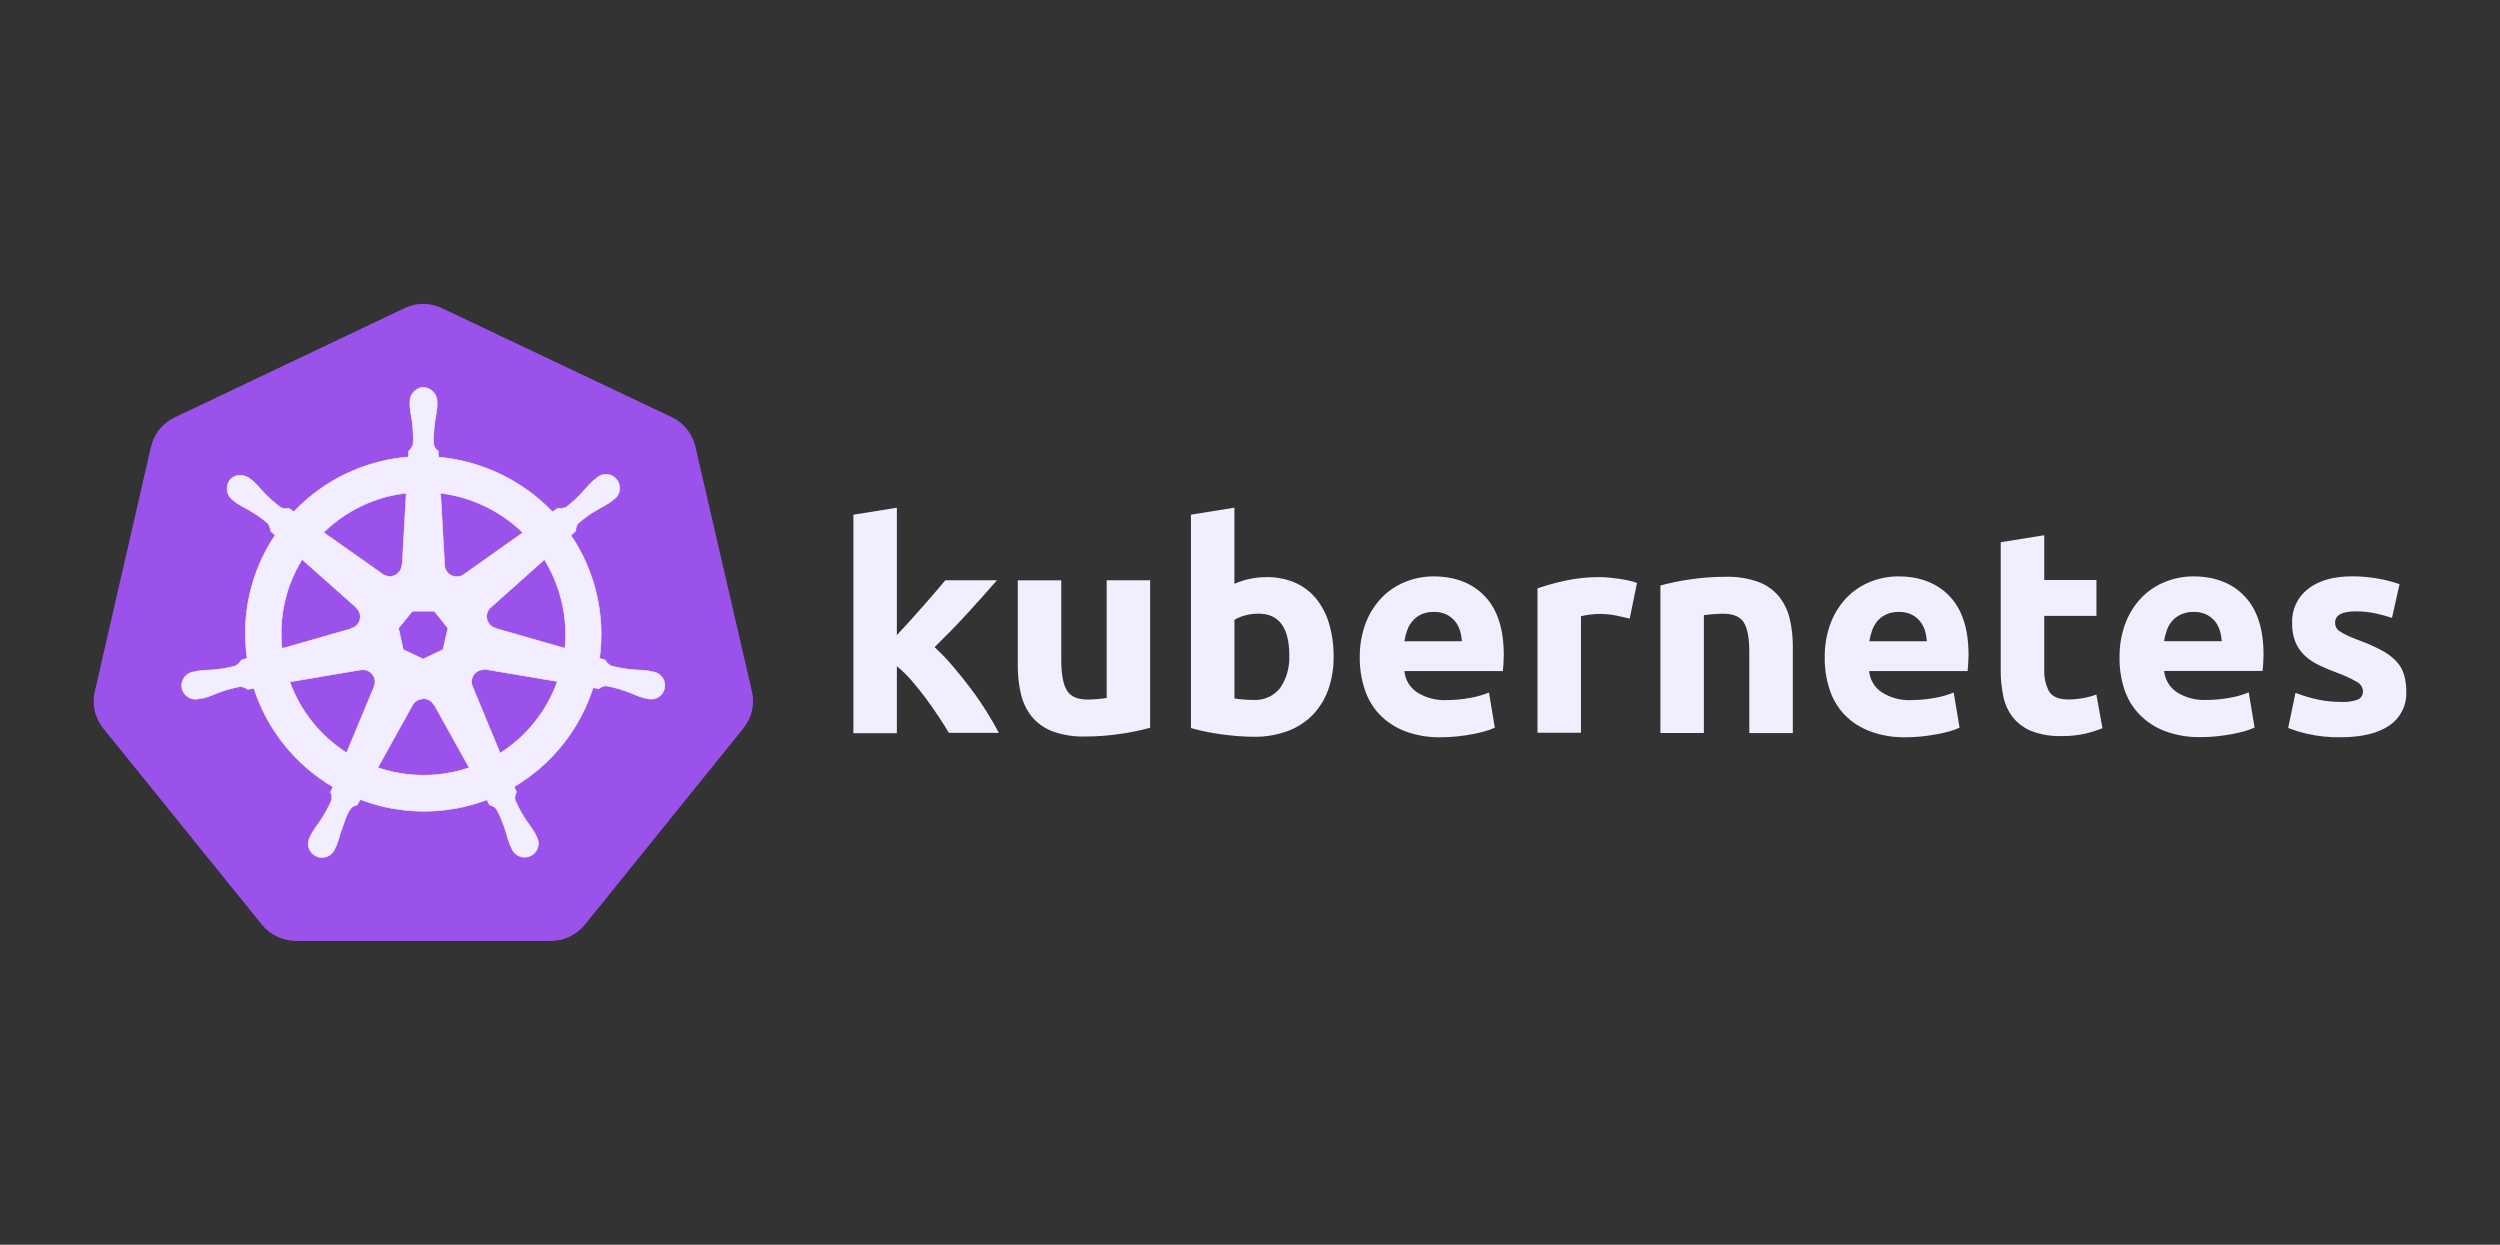 <?xml version="1.0" encoding="UTF-8"?> <svg xmlns="http://www.w3.org/2000/svg" viewBox="0 0 200.895 100.024" fill="none"><rect x="0" y="0" width="200.895" height="100.024" fill="#333333" stroke="none"/><path d="M33.839 24.419C33.365 24.447 32.901 24.569 32.476 24.779L14.038 33.541C13.562 33.767 13.144 34.096 12.814 34.505C12.484 34.914 12.251 35.392 12.133 35.903L7.617 55.573C7.511 56.029 7.498 56.502 7.581 56.963C7.664 57.424 7.84 57.864 8.098 58.255C8.161 58.351 8.227 58.444 8.297 58.532L21.052 74.315C21.384 74.721 21.803 75.048 22.278 75.272C22.753 75.496 23.273 75.612 23.799 75.611H44.247C44.775 75.612 45.297 75.495 45.773 75.269C46.25 75.043 46.67 74.713 47.002 74.304L59.745 58.514C60.075 58.107 60.308 57.63 60.426 57.12C60.543 56.61 60.543 56.08 60.425 55.57L55.877 35.878C55.759 35.367 55.525 34.889 55.196 34.48C54.866 34.071 54.447 33.742 53.972 33.516L35.549 24.779C35.018 24.519 34.43 24.395 33.839 24.419Z" fill="#9B52EB"></path><path d="M34.024 31.115C33.719 31.136 33.434 31.276 33.231 31.504C33.028 31.733 32.924 32.031 32.939 32.336V32.645C32.97 32.996 33.02 33.345 33.091 33.689C33.192 34.349 33.229 35.017 33.2 35.684C33.136 35.904 33.011 36.101 32.838 36.253L32.813 36.721C32.142 36.776 31.477 36.878 30.821 37.026C28.061 37.646 25.551 39.072 23.612 41.123L23.214 40.842C22.996 40.907 22.761 40.884 22.56 40.778C22.022 40.382 21.525 39.934 21.074 39.442C20.848 39.173 20.607 38.917 20.351 38.675L20.105 38.481C19.887 38.306 19.619 38.205 19.339 38.193C19.172 38.184 19.006 38.215 18.853 38.283C18.7 38.35 18.566 38.453 18.46 38.582C18.281 38.832 18.209 39.144 18.26 39.447C18.31 39.751 18.48 40.022 18.731 40.202L18.959 40.382C19.254 40.576 19.559 40.754 19.874 40.914C20.461 41.239 21.014 41.62 21.526 42.052C21.658 42.239 21.734 42.458 21.747 42.686L22.108 42.999C20.158 45.912 19.357 49.44 19.859 52.906L19.397 53.039C19.276 53.231 19.114 53.393 18.923 53.514C18.276 53.686 17.614 53.795 16.946 53.838C16.591 53.846 16.237 53.873 15.886 53.921L15.597 53.993H15.561C15.357 54.02 15.165 54.103 15.005 54.233C14.846 54.363 14.727 54.535 14.66 54.729C14.594 54.922 14.583 55.131 14.628 55.331C14.674 55.53 14.775 55.714 14.92 55.859C15.065 56.005 15.247 56.108 15.447 56.156C15.647 56.204 15.857 56.196 16.053 56.132H16.074L16.374 56.096C16.711 55.994 17.042 55.874 17.365 55.736C17.986 55.486 18.63 55.299 19.288 55.174C19.516 55.188 19.735 55.265 19.921 55.397L20.402 55.314C21.478 58.64 23.74 61.457 26.761 63.234L26.558 63.655C26.652 63.848 26.686 64.063 26.656 64.275C26.382 64.905 26.048 65.508 25.658 66.075C25.444 66.356 25.246 66.649 25.065 66.953L24.921 67.248C24.817 67.424 24.765 67.626 24.77 67.83C24.775 68.034 24.836 68.233 24.948 68.404C25.06 68.576 25.217 68.713 25.402 68.8C25.588 68.887 25.793 68.922 25.997 68.899C26.201 68.877 26.395 68.798 26.556 68.673C26.718 68.547 26.841 68.379 26.913 68.188L27.05 67.907C27.176 67.577 27.282 67.241 27.368 66.899C27.658 66.179 27.82 65.405 28.221 64.926C28.352 64.804 28.518 64.723 28.695 64.696L28.948 64.246C32.222 65.499 35.845 65.508 39.125 64.271L39.342 64.692C39.567 64.727 39.77 64.849 39.906 65.031C40.217 65.62 40.471 66.239 40.661 66.877C40.749 67.219 40.857 67.556 40.983 67.885L41.121 68.166C41.192 68.358 41.315 68.526 41.477 68.651C41.639 68.777 41.832 68.855 42.036 68.878C42.24 68.9 42.446 68.866 42.631 68.778C42.817 68.691 42.974 68.554 43.085 68.383C43.197 68.211 43.259 68.013 43.264 67.808C43.268 67.604 43.216 67.403 43.113 67.227L42.968 66.931C42.787 66.629 42.589 66.337 42.375 66.057C41.994 65.509 41.667 64.925 41.399 64.314C41.373 64.203 41.369 64.087 41.388 63.973C41.407 63.861 41.449 63.752 41.511 63.655C41.44 63.512 41.379 63.364 41.327 63.213C44.344 61.424 46.597 58.596 47.661 55.264L48.131 55.347C48.299 55.193 48.521 55.112 48.749 55.12C49.407 55.245 50.051 55.432 50.672 55.682C50.995 55.828 51.325 55.955 51.663 56.063C51.742 56.085 51.858 56.099 51.952 56.124H51.974C52.169 56.188 52.379 56.197 52.579 56.149C52.779 56.101 52.962 55.998 53.106 55.852C53.251 55.707 53.352 55.523 53.398 55.324C53.444 55.124 53.433 54.915 53.366 54.721C53.299 54.527 53.179 54.355 53.019 54.225C52.859 54.095 52.666 54.012 52.462 53.986L52.136 53.914C51.785 53.866 51.431 53.839 51.077 53.831C50.409 53.787 49.746 53.679 49.1 53.507C48.899 53.396 48.734 53.231 48.622 53.032L48.178 52.902C48.654 49.44 47.837 45.923 45.882 43.02L46.272 42.66C46.257 42.434 46.33 42.21 46.478 42.037C46.987 41.602 47.536 41.218 48.12 40.889C48.435 40.729 48.74 40.551 49.034 40.356L49.277 40.162C49.454 40.052 49.597 39.894 49.689 39.706C49.78 39.519 49.816 39.309 49.793 39.102C49.77 38.895 49.689 38.698 49.558 38.535C49.428 38.372 49.254 38.249 49.056 38.18C48.858 38.112 48.645 38.1 48.441 38.147C48.237 38.193 48.05 38.297 47.903 38.445L47.657 38.639C47.401 38.881 47.16 39.137 46.934 39.406C46.497 39.904 46.013 40.358 45.488 40.763C45.276 40.849 45.044 40.874 44.819 40.835L44.4 41.134C41.981 38.609 38.725 37.045 35.235 36.731C35.235 36.587 35.213 36.321 35.21 36.242C35.022 36.113 34.892 35.917 34.848 35.694C34.826 35.028 34.868 34.362 34.975 33.704C35.045 33.359 35.096 33.01 35.127 32.66V32.346C35.143 32.042 35.038 31.744 34.835 31.515C34.632 31.287 34.347 31.147 34.042 31.126L34.024 31.115ZM32.643 39.633L32.318 45.393H32.292C32.285 45.568 32.23 45.737 32.133 45.884C32.036 46.03 31.902 46.147 31.743 46.224C31.585 46.299 31.409 46.331 31.233 46.316C31.058 46.3 30.891 46.237 30.748 46.134L26.005 42.786C27.515 41.309 29.41 40.282 31.475 39.82C31.862 39.738 32.253 39.675 32.646 39.633H32.643ZM35.405 39.633C37.896 39.941 40.217 41.055 42.01 42.804L37.31 46.131C37.168 46.244 36.997 46.315 36.816 46.336C36.636 46.357 36.453 46.328 36.288 46.251C36.124 46.173 35.984 46.052 35.885 45.899C35.787 45.747 35.733 45.57 35.73 45.389L35.405 39.633ZM24.277 44.957L28.616 48.809V48.834C28.748 48.95 28.846 49.098 28.901 49.265C28.955 49.431 28.963 49.61 28.923 49.78C28.884 49.951 28.799 50.108 28.677 50.234C28.556 50.36 28.402 50.451 28.232 50.498V50.516L22.665 52.11C22.389 49.613 22.956 47.095 24.277 44.953V44.957ZM43.738 44.957C45.056 47.093 45.639 49.598 45.397 52.092L39.823 50.494V50.472C39.653 50.426 39.499 50.335 39.378 50.209C39.256 50.082 39.171 49.926 39.132 49.755C39.092 49.584 39.1 49.406 39.154 49.24C39.209 49.073 39.307 48.924 39.44 48.809L43.742 44.971L43.738 44.957ZM33.135 49.115H34.906L35.991 50.483L35.593 52.197L34.002 52.96L32.404 52.197L32.028 50.48L33.135 49.115ZM38.821 53.795C38.896 53.787 38.971 53.787 39.046 53.795L44.787 54.76C43.941 57.136 42.324 59.163 40.191 60.52L37.972 55.163C37.911 55.02 37.885 54.864 37.897 54.708C37.909 54.553 37.959 54.403 38.041 54.271C38.124 54.138 38.237 54.027 38.372 53.948C38.506 53.868 38.658 53.822 38.814 53.813L38.821 53.795ZM29.179 53.82C29.339 53.823 29.496 53.864 29.635 53.941C29.775 54.018 29.894 54.129 29.98 54.262C30.067 54.396 30.12 54.548 30.133 54.706C30.147 54.865 30.121 55.024 30.058 55.17V55.192L27.849 60.491C25.742 59.143 24.139 57.141 23.287 54.796L28.977 53.831C29.041 53.825 29.105 53.825 29.169 53.831L29.179 53.82ZM33.988 56.146C34.169 56.141 34.348 56.185 34.504 56.275C34.661 56.364 34.79 56.495 34.877 56.654H34.899L37.704 61.693C37.336 61.816 36.962 61.921 36.584 62.007C34.52 62.477 32.366 62.366 30.362 61.686L33.16 56.646C33.244 56.501 33.364 56.379 33.509 56.294C33.654 56.209 33.819 56.163 33.988 56.16V56.146Z" fill="#F3EEFF" stroke="#F3EEFF" stroke-width="0.046"></path><path d="M72.07 51.037L73.136 49.878C73.502 49.475 73.858 49.076 74.202 48.683L75.179 47.559C75.482 47.204 75.744 46.894 75.963 46.631H80.113C79.284 47.579 78.477 48.482 77.691 49.341C76.903 50.2 76.04 51.088 75.103 52.005C75.617 52.476 76.1 52.98 76.549 53.514C77.048 54.097 77.53 54.697 77.995 55.314C78.46 55.93 78.889 56.554 79.282 57.186C79.672 57.81 80 58.378 80.265 58.892H76.252C76.011 58.484 75.727 58.035 75.399 57.546C75.071 57.054 74.734 56.571 74.387 56.098C74.025 55.618 73.647 55.147 73.252 54.684C72.892 54.269 72.496 53.886 72.07 53.539V58.917H68.577V41.36L72.07 40.799V51.041V51.037ZM92.423 58.482C91.668 58.687 90.902 58.847 90.128 58.96C89.152 59.112 88.165 59.186 87.178 59.184C86.287 59.21 85.4 59.067 84.564 58.762C83.92 58.519 83.351 58.114 82.912 57.585C82.493 57.056 82.197 56.441 82.044 55.785C81.866 55.028 81.78 54.252 81.787 53.474V46.634H85.28V53.042C85.28 54.163 85.428 54.972 85.724 55.468C86.021 55.965 86.575 56.214 87.387 56.214C87.628 56.214 87.893 56.202 88.183 56.178C88.472 56.154 88.721 56.126 88.931 56.095V46.627H92.423V58.482ZM107.166 52.765C107.179 53.67 107.032 54.57 106.732 55.425C106.465 56.184 106.037 56.876 105.478 57.456C104.91 58.03 104.223 58.472 103.464 58.752C102.594 59.067 101.672 59.221 100.745 59.205C100.324 59.205 99.883 59.186 99.422 59.148C98.964 59.109 98.511 59.059 98.063 58.996C97.617 58.934 97.192 58.86 96.787 58.773C96.382 58.687 96.02 58.597 95.702 58.503V41.357L99.195 40.795V46.915C99.587 46.744 99.995 46.611 100.413 46.519C100.859 46.423 101.315 46.376 101.772 46.378C102.57 46.362 103.361 46.517 104.093 46.832C104.751 47.125 105.33 47.569 105.782 48.128C106.255 48.727 106.605 49.414 106.812 50.148C107.056 50.999 107.175 51.88 107.166 52.765ZM103.605 52.671C103.605 50.432 102.777 49.312 101.122 49.312C100.761 49.313 100.403 49.36 100.055 49.453C99.753 49.528 99.463 49.65 99.198 49.813V56.124C99.367 56.155 99.584 56.182 99.849 56.207C100.114 56.231 100.403 56.243 100.716 56.243C101.131 56.271 101.547 56.196 101.925 56.025C102.304 55.854 102.634 55.593 102.886 55.263C103.399 54.499 103.65 53.589 103.601 52.671H103.605ZM109.27 52.859C109.249 51.882 109.42 50.911 109.773 50C110.072 49.238 110.522 48.544 111.096 47.959C111.634 47.427 112.276 47.011 112.983 46.739C113.68 46.461 114.423 46.318 115.174 46.317C116.924 46.317 118.306 46.85 119.321 47.916C120.333 48.981 120.839 50.549 120.839 52.617C120.839 52.819 120.832 53.041 120.817 53.283C120.803 53.523 120.787 53.737 120.77 53.924H112.853C112.884 54.265 112.99 54.594 113.165 54.889C113.339 55.183 113.577 55.435 113.862 55.627C114.573 56.08 115.408 56.3 116.251 56.257C116.885 56.257 117.516 56.198 118.138 56.08C118.657 55.993 119.163 55.848 119.65 55.648L120.12 58.471C119.878 58.585 119.628 58.679 119.371 58.752C119.029 58.852 118.681 58.934 118.33 58.996C117.944 59.068 117.535 59.129 117.101 59.177C116.665 59.222 116.227 59.245 115.789 59.245C114.802 59.266 113.82 59.1 112.896 58.755C112.126 58.462 111.43 58.003 110.857 57.412C110.314 56.836 109.906 56.146 109.664 55.393C109.396 54.576 109.262 53.721 109.267 52.862L109.27 52.859ZM117.469 51.527C117.454 51.233 117.404 50.943 117.318 50.662C117.236 50.39 117.101 50.137 116.92 49.917C116.733 49.694 116.501 49.511 116.24 49.381C115.922 49.232 115.572 49.16 115.221 49.172C114.874 49.163 114.53 49.231 114.212 49.37C113.944 49.494 113.705 49.673 113.511 49.896C113.32 50.12 113.173 50.377 113.077 50.655C112.976 50.94 112.901 51.232 112.853 51.53H117.469V51.527ZM130.962 49.708C130.648 49.632 130.287 49.55 129.877 49.464C129.429 49.375 128.974 49.332 128.518 49.334C128.255 49.337 127.993 49.356 127.733 49.392C127.5 49.417 127.269 49.461 127.043 49.521V58.881H123.551V47.278C124.271 47.035 125.005 46.831 125.748 46.667C126.683 46.463 127.637 46.366 128.594 46.375C128.782 46.375 129.008 46.387 129.273 46.411C129.538 46.435 129.804 46.466 130.069 46.504C130.334 46.543 130.599 46.591 130.864 46.649C131.096 46.693 131.324 46.76 131.544 46.846L130.962 49.708ZM133.42 47.052C134.175 46.846 134.942 46.687 135.716 46.573C136.693 46.422 137.68 46.347 138.669 46.35C139.561 46.323 140.45 46.463 141.29 46.76C141.933 46.995 142.502 47.394 142.943 47.916C143.359 48.435 143.656 49.04 143.81 49.687C143.989 50.436 144.075 51.203 144.067 51.973V58.906H140.571V52.391C140.571 51.27 140.423 50.478 140.126 50.015C139.83 49.549 139.276 49.316 138.463 49.316C138.222 49.316 137.957 49.328 137.668 49.352C137.379 49.376 137.129 49.404 136.92 49.435V58.903H133.427V47.052H133.42ZM146.634 52.859C146.613 51.882 146.783 50.911 147.136 50C147.436 49.238 147.886 48.544 148.459 47.959C148.993 47.429 149.631 47.013 150.332 46.739C151.029 46.461 151.773 46.318 152.523 46.317C154.273 46.317 155.655 46.85 156.67 47.916C157.682 48.981 158.188 50.549 158.188 52.617C158.188 52.819 158.18 53.041 158.163 53.283C158.146 53.523 158.13 53.737 158.116 53.924H150.198C150.229 54.265 150.336 54.594 150.51 54.889C150.685 55.183 150.923 55.435 151.207 55.627C151.918 56.08 152.753 56.3 153.597 56.257C154.23 56.257 154.862 56.198 155.484 56.08C156.002 55.992 156.509 55.848 156.995 55.648L157.465 58.471C157.224 58.585 156.973 58.679 156.717 58.752C156.374 58.852 156.027 58.934 155.675 58.996C155.29 59.068 154.88 59.129 154.446 59.177C154.01 59.222 153.572 59.245 153.134 59.245C152.147 59.266 151.166 59.1 150.242 58.755C149.471 58.462 148.775 58.003 148.203 57.412C147.66 56.832 147.255 56.138 147.017 55.382C146.753 54.568 146.623 53.717 146.63 52.862L146.634 52.859ZM154.833 51.527C154.818 51.233 154.767 50.943 154.681 50.662C154.599 50.39 154.464 50.137 154.283 49.917C154.096 49.694 153.865 49.511 153.604 49.381C153.285 49.232 152.936 49.16 152.584 49.172C152.238 49.163 151.893 49.23 151.576 49.37C151.307 49.494 151.068 49.673 150.874 49.896C150.683 50.119 150.536 50.377 150.44 50.655C150.339 50.94 150.264 51.232 150.216 51.53H154.833V51.527ZM160.78 43.57L164.272 43.009V46.609H168.466V49.489H164.272V53.809C164.244 54.416 164.377 55.02 164.659 55.558C164.917 55.99 165.435 56.207 166.214 56.207C166.603 56.205 166.991 56.171 167.374 56.102C167.744 56.039 168.107 55.941 168.459 55.811L168.951 58.518C168.493 58.7 168.023 58.848 167.544 58.96C166.921 59.096 166.284 59.159 165.646 59.148C164.84 59.172 164.038 59.042 163.282 58.762C162.698 58.535 162.182 58.163 161.782 57.683C161.393 57.195 161.124 56.625 160.997 56.016C160.843 55.306 160.767 54.582 160.773 53.856V43.57H160.78ZM170.324 52.859C170.303 51.882 170.474 50.911 170.827 50C171.126 49.238 171.576 48.544 172.15 47.959C172.688 47.427 173.33 47.012 174.037 46.739C174.734 46.461 175.478 46.318 176.228 46.317C177.978 46.317 179.36 46.85 180.375 47.916C181.387 48.981 181.893 50.545 181.893 52.606C181.893 52.808 181.885 53.03 181.868 53.272C181.851 53.512 181.835 53.726 181.821 53.913H173.903C173.935 54.254 174.042 54.584 174.217 54.878C174.392 55.173 174.631 55.425 174.916 55.616C175.627 56.069 176.462 56.289 177.305 56.246C177.939 56.246 178.57 56.187 179.192 56.07C179.711 55.982 180.218 55.837 180.704 55.638L181.174 58.46C180.932 58.574 180.682 58.668 180.425 58.741C180.083 58.841 179.735 58.923 179.384 58.986C178.998 59.058 178.589 59.118 178.155 59.166C177.719 59.212 177.281 59.234 176.843 59.234C175.856 59.255 174.874 59.089 173.95 58.744C173.18 58.451 172.484 57.992 171.911 57.402C171.363 56.826 170.95 56.136 170.704 55.382C170.442 54.568 170.312 53.717 170.321 52.862L170.324 52.859ZM178.531 51.527C178.516 51.233 178.465 50.943 178.379 50.662C178.297 50.39 178.162 50.137 177.981 49.917C177.794 49.694 177.563 49.511 177.302 49.381C176.983 49.232 176.634 49.16 176.282 49.172C175.935 49.163 175.591 49.23 175.274 49.37C174.999 49.491 174.753 49.668 174.554 49.892C174.363 50.116 174.216 50.374 174.12 50.652C174.019 50.936 173.944 51.229 173.896 51.527H178.531ZM188.122 56.404C188.583 56.432 189.045 56.369 189.482 56.217C189.614 56.152 189.722 56.048 189.794 55.919C189.865 55.791 189.895 55.643 189.879 55.497C189.864 55.343 189.808 55.195 189.717 55.068C189.627 54.942 189.504 54.842 189.362 54.777C188.861 54.492 188.336 54.251 187.793 54.057C187.286 53.873 186.789 53.662 186.304 53.427C185.886 53.228 185.503 52.965 185.169 52.646C184.855 52.34 184.609 51.972 184.445 51.566C184.262 51.082 184.175 50.568 184.189 50.051C184.169 49.526 184.275 49.005 184.499 48.53C184.723 48.055 185.058 47.641 185.476 47.322C186.334 46.65 187.512 46.314 189.011 46.314C189.739 46.31 190.465 46.377 191.181 46.512C191.739 46.609 192.288 46.754 192.822 46.944L192.215 49.651C191.78 49.508 191.339 49.387 190.892 49.291C190.364 49.177 189.826 49.123 189.286 49.129C188.192 49.129 187.645 49.432 187.645 50.04C187.644 50.163 187.667 50.285 187.714 50.4C187.778 50.527 187.875 50.635 187.996 50.713C188.178 50.838 188.37 50.948 188.57 51.041C188.811 51.16 189.12 51.29 189.496 51.429C190.148 51.662 190.782 51.941 191.394 52.264C191.834 52.494 192.234 52.795 192.576 53.154C192.855 53.457 193.063 53.819 193.184 54.212C193.308 54.651 193.368 55.106 193.361 55.562C193.39 56.099 193.279 56.634 193.039 57.115C192.799 57.597 192.438 58.008 191.99 58.309C191.075 58.928 189.783 59.24 188.115 59.245C187.197 59.263 186.28 59.169 185.385 58.964C184.871 58.844 184.366 58.688 183.874 58.496L184.46 55.674C185.052 55.906 185.663 56.089 186.286 56.221C186.89 56.345 187.505 56.407 188.122 56.404Z" fill="#F3EEFF"></path></svg> 